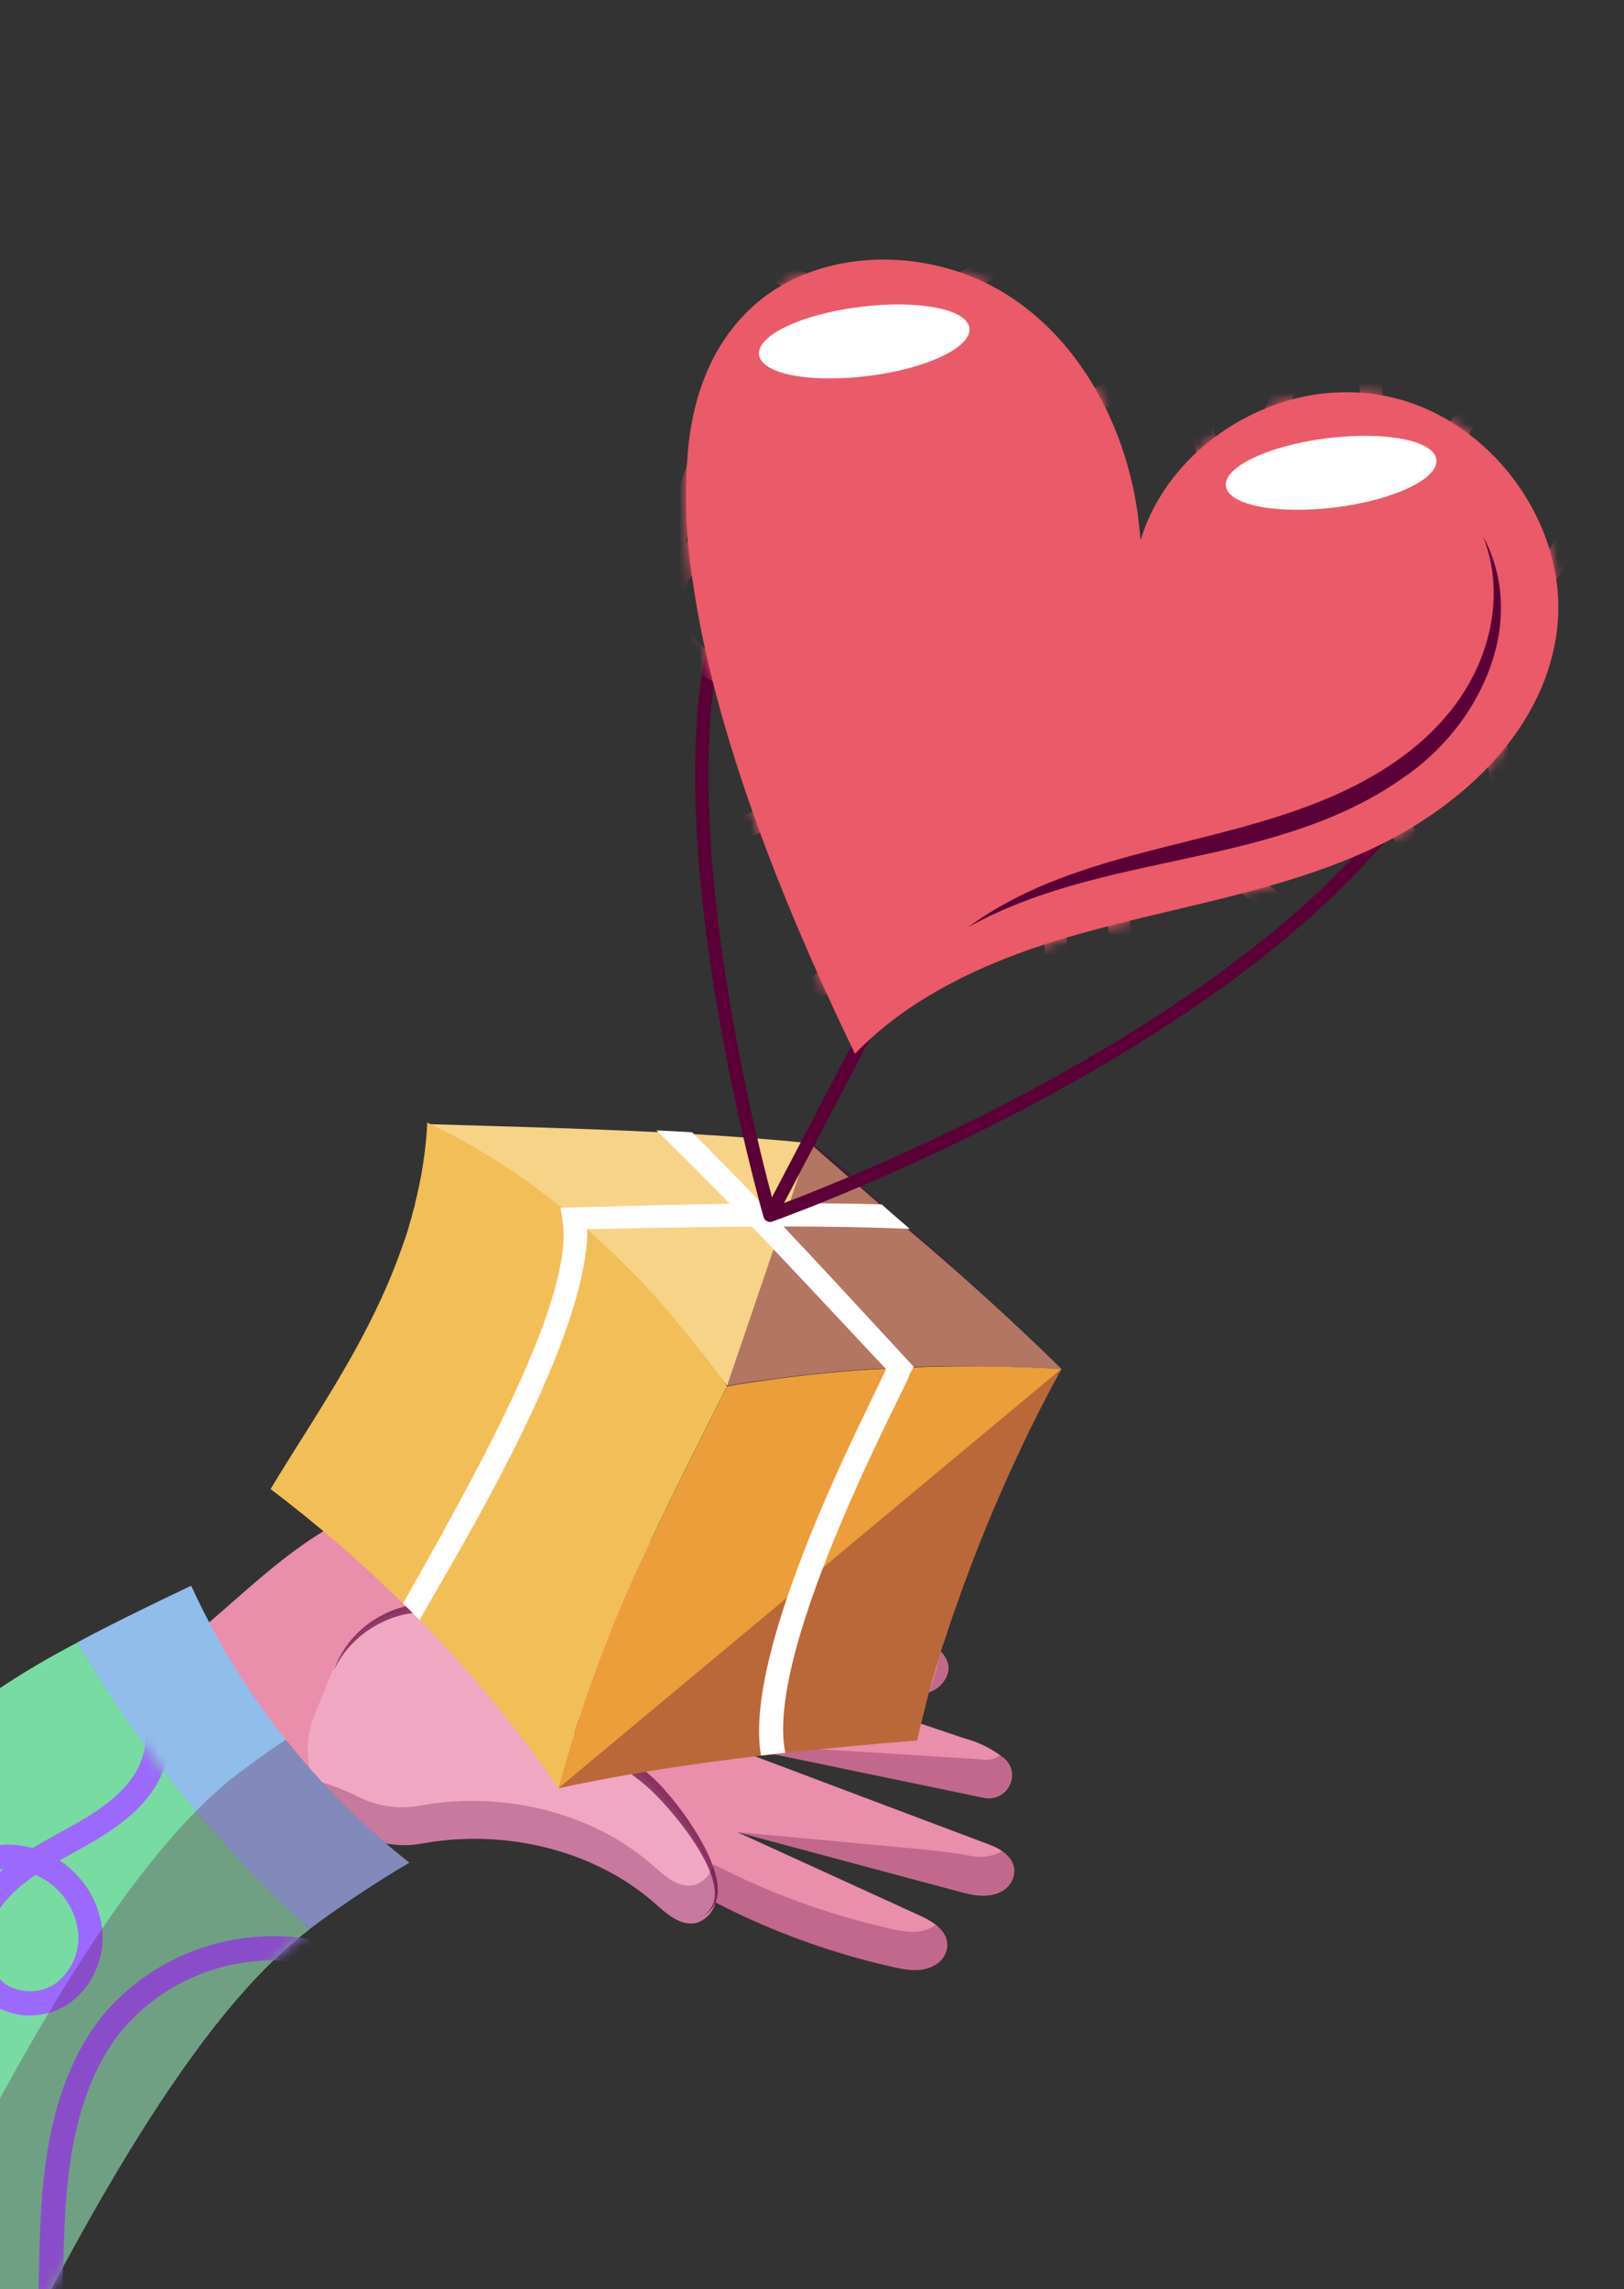 <svg width="159" height="224" viewBox="0 0 159 224" fill="none" xmlns="http://www.w3.org/2000/svg">
<rect x="0" y="0" width="159" height="224" fill="#333333" stroke="none"/>
<path d="M16.579 176.71C16.379 176.748 6.729 167.306 6.532 167.338L6.468 167.037L6.408 166.767C12.734 165.569 17.753 161.171 22.602 156.917C26.998 153.058 31.546 149.063 37.16 147.32C45.569 144.697 54.584 147.52 63.844 150.906L90.408 160.624C90.858 160.773 91.282 160.991 91.666 161.268L91.725 161.289L91.887 161.42C92.218 161.695 92.484 162.04 92.665 162.428L92.708 162.517C92.849 162.864 92.887 163.243 92.818 163.609C92.694 164.099 92.439 164.547 92.081 164.905C91.722 165.264 91.272 165.521 90.778 165.649C89.665 165.876 88.512 165.839 87.412 165.543L72.257 162.638L94.47 170.129C95.902 170.504 97.236 171.185 98.376 172.125C98.734 172.458 98.97 172.898 99.048 173.376C99.126 173.854 99.04 174.343 98.805 174.765C98.579 175.206 98.211 175.559 97.759 175.77C97.306 175.981 96.794 176.037 96.302 175.931L70.458 170.566L96.552 180.394C97.37 180.685 99.274 181.413 99.311 183.087C99.3 183.527 99.164 183.954 98.918 184.32C98.673 184.685 98.328 184.974 97.922 185.154C96.54 185.804 95.031 185.407 93.824 185.08L72.194 179.296L90.021 187.438C91.409 188.07 92.973 189.021 92.705 190.696C92.64 191.03 92.504 191.346 92.304 191.622C92.105 191.899 91.847 192.129 91.549 192.297C90.266 193.041 88.883 192.813 87.457 192.497C78.824 190.565 70.614 187.065 63.249 182.174L58.736 178.288L16.579 176.71Z" fill="#E98EAB"/>
<path d="M68.393 187.589C68.864 187.411 69.27 187.098 69.559 186.69C69.848 186.282 70.007 185.798 70.017 185.298C70.021 184.296 69.779 183.306 69.31 182.413C67.575 178.602 64.886 175.282 61.501 172.768C59.353 171.178 56.909 169.9 55.224 167.845C54.286 166.7 53.629 165.369 52.822 164.146C51.212 161.758 49.011 159.813 46.432 158.495C45.187 157.852 43.821 157.473 42.423 157.381C41.026 157.289 39.627 157.487 38.317 157.962C37.007 158.438 35.815 159.179 34.818 160.14C33.821 161.1 33.04 162.258 32.526 163.54L30.769 167.876C30.157 169.415 29.978 171.092 30.25 172.733C30.521 174.373 31.234 175.914 32.314 177.196C33.394 178.478 34.8 179.452 36.385 180.017C37.97 180.581 39.675 180.715 41.322 180.405L41.55 180.369C49.831 178.922 58.526 181.244 64.258 186.383C65.301 187.317 66.735 188.594 68.291 188.145C68.822 187.948 69.28 187.599 69.608 187.142C69.935 186.686 70.118 186.142 70.132 185.58C70.137 184.533 69.882 183.498 69.39 182.566C67.638 178.706 64.917 175.346 61.487 172.807C60.901 172.365 60.233 171.923 59.609 171.503C57.995 170.529 56.531 169.329 55.264 167.94C54.696 167.208 54.18 166.438 53.72 165.636C53.446 165.172 53.172 164.709 52.869 164.265" fill="#F0A7C2"/>
<g style="mix-blend-mode:overlay" opacity="0.65">
<path d="M68.527 187.605C72.771 185.638 66.626 178.15 64.646 176.108C62.251 173.479 59.063 171.929 56.322 169.689C53.58 167.449 52.592 163.704 49.807 161.441C46.476 158.267 41.698 156.613 37.38 158.766C35.284 159.768 33.608 161.457 32.634 163.547C33.424 161.299 35.006 159.414 37.094 158.233C44.154 154.238 51.699 159.985 54.936 166.249C57.441 170.263 62.376 171.768 65.324 175.456C67.397 177.737 73.165 185.807 68.501 187.596L68.527 187.605Z" fill="#5A0037"/>
</g>
<g style="mix-blend-mode:overlay" opacity="0.27">
<path d="M72.215 162.631L82.34 162.059C84.613 161.938 86.833 161.965 89.116 162.045C89.599 162.067 90.081 162.014 90.546 161.888C90.965 161.768 91.353 161.562 91.683 161.282L91.845 161.413C92.166 161.698 92.431 162.04 92.624 162.421L92.666 162.51C92.807 162.857 92.845 163.236 92.776 163.602C92.652 164.092 92.397 164.54 92.039 164.898C91.68 165.257 91.23 165.514 90.736 165.642C89.623 165.869 88.47 165.832 87.37 165.536L72.215 162.631Z" fill="#5A0037"/>
<path d="M92.286 175.103L70.458 170.566L96.064 172.166C96.386 172.237 96.719 172.237 97.04 172.168C97.361 172.099 97.663 171.962 97.924 171.766C98.067 171.876 98.204 171.993 98.334 172.117C98.692 172.45 98.928 172.891 99.006 173.369C99.084 173.847 98.998 174.335 98.763 174.757C98.537 175.198 98.169 175.551 97.717 175.762C97.264 175.973 96.752 176.03 96.26 175.923L92.286 175.103Z" fill="#5A0037"/>
<path d="M72.167 179.287L89.376 180.888C91.224 181.062 93.078 181.26 94.906 181.595C95.844 181.818 96.828 181.736 97.709 181.362C97.851 181.292 97.987 181.211 98.115 181.119C98.49 181.322 98.799 181.625 99.007 181.993C99.216 182.36 99.315 182.778 99.293 183.197C99.271 183.617 99.129 184.02 98.883 184.36C98.637 184.7 98.298 184.964 97.905 185.119C96.522 185.769 95.013 185.372 93.806 185.046L91.038 184.303" fill="#5A0037"/>
<path d="M16.579 176.71C16.379 176.749 6.729 167.306 6.532 167.338L6.468 167.038L6.407 166.768C7.297 166.6 8.171 166.368 9.025 166.074C11.962 168.851 16.218 173.019 16.382 172.975L25.059 173.3C28.573 173.435 32.024 174.315 35.178 175.88C37.02 176.787 39.107 177.073 41.117 176.695L41.345 176.659C49.625 175.212 58.321 177.534 64.055 182.666C65.096 183.607 66.529 184.885 68.086 184.436C68.527 184.276 68.918 184.009 69.225 183.658C69.531 183.308 69.742 182.886 69.839 182.432C75.342 185.275 81.19 187.4 87.235 188.753C88.658 189.076 90.017 189.288 91.333 188.556C91.426 188.501 91.515 188.44 91.599 188.372C91.944 188.583 92.228 188.878 92.422 189.23C92.617 189.581 92.715 189.976 92.707 190.374C92.699 190.773 92.586 191.161 92.378 191.501C92.17 191.841 91.875 192.12 91.522 192.31C90.24 193.054 88.857 192.826 87.431 192.51C81.386 191.157 75.538 189.032 70.034 186.189C69.938 186.643 69.727 187.065 69.421 187.415C69.115 187.766 68.723 188.033 68.282 188.192C66.725 188.641 65.291 187.364 64.251 186.423C58.517 181.291 49.801 178.984 41.534 180.414L41.313 180.452C39.683 180.758 37.995 180.629 36.424 180.079C34.852 179.528 33.453 178.575 32.371 177.318L16.579 176.71Z" fill="#5A0037"/>
</g>
<path d="M30.296 188.784C21.302 180.638 13.634 171.17 7.568 160.721C11.237 158.762 14.977 156.959 18.718 155.172C23.547 165.747 30.871 175.042 40.071 182.272C36.696 184.268 33.432 186.442 30.296 188.784Z" fill="#90BDEA"/>
<path d="M-3.324 240.162L-51.467 221.839C-50.037 212.105 -13.916 176.13 -6.387 169.873C-2.055 166.363 2.629 163.3 7.595 160.729C13.661 171.178 21.329 180.646 30.322 188.792C17.035 198.724 4.293 225.355 -3.324 240.162Z" fill="#78DBA1"/>
<mask id="mask0_24_8695" style="mask-type:luminance" maskUnits="userSpaceOnUse" x="-52" y="160" width="83" height="81">
<path d="M-3.324 240.162L-51.467 221.839C-50.037 212.105 -13.916 176.13 -6.387 169.873C-2.055 166.363 2.629 163.3 7.595 160.729C13.661 171.178 21.329 180.646 30.322 188.792C17.035 198.724 4.293 225.355 -3.324 240.162Z" fill="white"/>
</mask>
<g mask="url(#mask0_24_8695)">
<path d="M-17.571 240.871C-15.196 241.068 -12.82 240.59 -10.724 239.493C-8.628 238.396 -6.9 236.726 -5.743 234.681C-4.587 232.635 -4.05 230.3 -4.197 227.95C-4.343 225.601 -5.167 223.335 -6.571 221.421C-8.502 218.781 -11.411 216.972 -13.36 214.341C-15.309 211.71 -15.916 207.521 -13.302 205.582C-12.487 205.049 -11.536 204.752 -10.555 204.723C-9.573 204.695 -8.601 204.936 -7.745 205.421C-6.046 206.418 -4.688 207.898 -3.85 209.665C-2.022 213.117 -1.55 217.579 -3.819 220.723C-6.368 224.258 -11.889 224.945 -15.66 222.675C-19.432 220.406 -21.379 215.763 -21.053 211.417C-20.727 207.07 -18.331 203.086 -15.157 200.095C-12.674 197.751 -9.55 195.715 -8.544 192.466C-7.234 188.235 -10.13 183.774 -13.592 180.905C-15.652 179.193 -18.045 177.75 -20.697 177.371C-23.349 176.992 -26.294 177.876 -27.813 180.036C-30.244 183.489 -27.851 188.802 -23.893 190.421C-19.934 192.039 -15.313 190.829 -11.758 188.522C-7.609 185.819 -3.868 181.544 1.123 181.701C3.107 181.822 4.987 182.653 6.409 184.038C7.832 185.422 8.701 187.266 8.853 189.225C8.916 190.334 8.707 191.439 8.244 192.447C7.782 193.454 7.079 194.334 6.195 195.011C5.289 195.659 4.204 196.021 3.08 196.048C1.957 196.076 0.848 195.768 -0.102 195.166C-2.967 193.167 -2.838 188.685 -0.83 185.879C1.177 183.074 4.447 181.485 7.469 179.8C10.49 178.116 13.621 176.061 14.878 172.857C16.499 168.736 14.552 164.072 12.08 160.34C10.62 158.175 8.968 156.089 6.703 154.808C4.438 153.528 1.474 153.191 -0.725 154.546C-2.923 155.901 -3.841 158.443 -5.224 160.556C-6.743 162.872 -8.873 164.734 -11.386 165.943C-13.9 167.153 -16.704 167.666 -19.503 167.427C-22.302 167.189 -24.991 166.209 -27.287 164.59C-29.582 162.97 -31.397 160.773 -32.541 158.23C-33.117 156.943 -33.517 155.476 -33.062 154.153C-32.607 152.829 -30.996 151.851 -29.718 152.481C-28.625 153.023 -28.266 154.46 -28.607 155.626C-29.033 156.742 -29.694 157.753 -30.546 158.595C-39.614 169.083 -45.607 181.833 -47.885 195.487C-49.33 204.28 -48.86 214.25 -42.738 220.866C-40.236 223.57 -36.985 225.486 -34.29 228.002C-31.594 230.518 -29.385 234.047 -29.956 237.641C-30.436 240.623 -32.747 243.402 -32.003 246.329C-31.26 249.256 -27.595 250.654 -24.546 251.444C-19.553 252.743 -14.267 254.036 -9.362 252.634C-2.698 250.758 1.71 244.314 3.448 237.689C5.185 231.064 4.819 224.086 5.158 217.234C5.497 210.382 6.718 203.223 11.041 197.897C13.798 194.64 17.526 192.326 21.703 191.28C25.879 190.233 30.295 190.507 34.333 192.061" stroke="#9C69FF" stroke-width="2.37" stroke-miterlimit="10"/>
</g>
<g style="mix-blend-mode:overlay" opacity="0.27">
<path d="M-51.507 221.825C-51.165 219.525 -48.902 215.771 -45.534 211.291L-29.494 217.393C-24.228 219.398 -18.421 219.448 -13.159 217.534C-7.897 215.619 -3.54 211.871 -0.9 206.99C6.122 194.005 14.714 180.012 23.532 173.393C24.987 172.308 26.471 171.248 27.983 170.235C31.518 174.694 35.574 178.727 40.065 182.246C36.697 184.254 33.44 186.437 30.309 188.787C17.055 198.709 4.307 225.359 -3.344 240.155L-51.507 221.825Z" fill="#5A0037"/>
</g>
<path d="M103.913 133.957C101.575 133.814 99.195 133.729 96.772 133.702C96.301 133.689 95.832 133.69 95.357 133.689L95.291 133.666L94.145 133.669L93.243 133.677L92.5 133.677L91.069 133.709C90.507 133.722 89.95 133.743 89.383 133.769C88.817 133.794 88.487 133.801 88.027 133.821L86.679 133.891L85.602 133.954L83.846 134.062C82.89 134.139 81.94 134.218 80.977 134.315L80.014 134.412L79.041 134.512L78.071 134.628C77.717 134.664 77.356 134.718 76.999 134.76L76.119 134.871L75.173 135.003C74.672 135.074 74.165 135.143 73.669 135.2L72.576 135.368L71.184 135.605L70.398 134.638L69.854 133.91C69.356 133.221 68.8 132.526 68.25 131.877C67.925 131.454 67.588 131.042 67.243 130.634C66.897 130.226 66.731 129.984 66.433 129.651C66.135 129.319 65.918 129.008 65.611 128.679L64.955 127.934C64.618 127.543 64.272 127.157 63.931 126.779L63.334 126.136L62.751 125.519L62.054 124.781L61.921 124.654L61.185 123.902C61.124 123.83 61.059 123.763 60.989 123.7L60.239 122.966L59.492 122.246L59.359 122.119L59.258 122.025L58.401 121.237L57.474 120.395C56.643 119.661 55.804 118.946 54.943 118.252C54.437 117.838 53.914 117.426 53.394 117.029L53.341 117.01C52.904 116.672 52.458 116.338 52.014 116.019L51.948 115.995L51.272 115.514L50.031 114.656C49.711 114.447 49.394 114.232 49.072 114.03L48.06 113.385L47.065 112.775C46.751 112.591 46.453 112.404 46.098 112.212L45.701 111.991L45.563 111.941L45.53 111.93L45.207 111.749L45.121 111.719L45.082 111.705C45.003 111.677 44.917 111.646 44.845 111.577L44.571 111.428C44.36 111.309 44.143 111.188 43.948 111.089C43.586 110.895 43.222 110.707 42.846 110.53C42.471 110.352 42.133 110.174 41.771 110.001C49.624 110.239 57.055 110.429 64.271 110.784L67.778 110.976C69.315 111.062 70.846 111.167 72.359 111.28C74.367 111.423 76.368 111.585 78.357 111.78L79.276 111.873C80.688 113.106 82.114 114.344 83.604 115.649L86.28 117.99C87.192 118.79 88.118 119.595 89.032 120.431C93.998 124.61 99.042 129.197 103.913 133.957Z" fill="#F6D386"/>
<g style="mix-blend-mode:overlay" opacity="0.44">
<path d="M103.913 133.958C101.575 133.815 99.195 133.73 96.772 133.703C96.301 133.689 95.832 133.691 95.357 133.69L95.291 133.667L94.146 133.669L93.243 133.678L92.5 133.677L91.069 133.71C90.507 133.722 89.95 133.744 89.383 133.769C88.817 133.795 88.487 133.802 88.027 133.821L86.68 133.891L85.602 133.954L83.847 134.062C82.89 134.139 81.94 134.219 80.977 134.315L80.014 134.412L79.041 134.513L78.071 134.629C77.717 134.664 77.356 134.719 76.999 134.76L76.12 134.872L75.173 135.004C74.673 135.075 74.165 135.143 73.669 135.201L72.576 135.369L71.184 135.605L75.736 122.254L76.485 120.019L76.548 119.843L77.143 118.168L77.293 117.745L79.329 111.724L83.902 115.397L83.657 115.5L86.334 117.841C87.246 118.641 88.171 119.446 89.085 120.283C93.998 124.611 99.042 129.198 103.913 133.958Z" fill="#5A0037"/>
</g>
<path d="M91.961 162.339C91.605 163.507 91.267 164.668 90.956 165.815C91.241 164.658 91.553 163.489 91.961 162.339Z" fill="#F6D386"/>
<path d="M90.93 165.807C90.513 167.334 90.126 168.842 89.794 170.319C90.126 168.842 90.507 167.332 90.93 165.807Z" fill="#F6D386"/>
<path d="M102.373 136.827C102.548 136.501 102.714 136.18 102.889 135.854C102.209 137.142 101.528 138.473 100.864 139.839C101.033 139.489 101.197 139.152 101.361 138.816C101.696 138.145 102.036 137.482 102.373 136.827Z" fill="#F6D386"/>
<path d="M103.649 134.428C103.392 134.9 103.142 135.375 102.882 135.854C103.055 135.534 103.212 135.239 103.386 134.898L103.649 134.428Z" fill="#F6D386"/>
<path d="M103.919 133.959C103.859 134.128 103.749 134.272 103.656 134.429L103.913 133.957L103.919 133.959Z" fill="#F6D386"/>
<path d="M89.788 170.317C85.402 170.671 81.101 171.074 76.887 171.527L74.515 171.803C67.708 172.596 61.081 173.614 54.675 174.995C56.862 166.886 59.79 158.996 63.423 151.423C65.931 146.037 68.631 140.763 71.192 135.667C72.545 135.416 73.859 135.232 75.186 135.053L76.132 134.921L77.012 134.809C77.368 134.767 77.73 134.713 78.084 134.678L79.054 134.562L80.026 134.461L80.99 134.364C81.953 134.268 82.903 134.188 83.859 134.111L85.614 134.003L86.692 133.94L88.04 133.87C88.5 133.851 88.947 133.827 89.396 133.818C89.845 133.809 90.52 133.771 91.082 133.759C92.524 133.715 93.948 133.702 95.353 133.704C95.828 133.704 96.297 133.703 96.768 133.716C99.186 133.742 101.566 133.827 103.908 133.971C102.535 136.454 101.178 139.124 99.86 141.912C99.791 142.107 99.702 142.294 99.593 142.475C99.454 142.865 99.248 143.216 99.081 143.603C98.914 143.99 98.731 144.356 98.564 144.743C98.054 145.886 97.546 147.044 97.057 148.21C96.914 148.612 96.727 148.992 96.567 149.381C95.694 151.522 94.861 153.699 94.075 155.87C93.936 156.26 93.796 156.656 93.657 157.046C93.306 158.033 92.965 158.995 92.662 159.992C92.524 160.382 92.385 160.771 92.249 161.155L91.891 162.33C91.535 163.498 91.199 164.652 90.888 165.799C90.507 167.332 90.126 168.843 89.788 170.317Z" fill="#EC9E3A"/>
<g style="mix-blend-mode:overlay" opacity="0.34">
<path d="M89.788 170.316C85.401 170.669 81.101 171.073 76.887 171.526L74.515 171.802C67.708 172.595 61.081 173.613 54.675 174.994L103.91 133.964C102.538 136.446 101.18 139.117 99.862 141.904C99.793 142.099 99.704 142.287 99.595 142.468C99.457 142.857 99.25 143.208 99.083 143.595C98.916 143.982 98.733 144.349 98.566 144.736C98.056 145.878 97.548 147.037 97.059 148.202C96.916 148.605 96.729 148.984 96.569 149.374C95.696 151.515 94.864 153.691 94.077 155.863C93.939 156.252 93.798 156.649 93.659 157.038C93.308 158.026 92.967 158.987 92.664 159.984C92.526 160.374 92.387 160.764 92.251 161.147L91.893 162.322C91.537 163.49 91.202 164.644 90.89 165.792C90.507 167.331 90.126 168.842 89.788 170.316Z" fill="#5A0037"/>
</g>
<path d="M54.67 175.007C50.647 169.136 46.103 163.628 41.092 158.55C40.545 157.997 40.003 157.431 39.447 156.904C35.373 152.907 31.046 149.17 26.493 145.717C26.928 144.994 27.372 144.266 27.834 143.531C28.063 143.158 28.292 142.786 28.527 142.416C28.763 142.046 28.997 141.661 29.237 141.278C29.477 140.895 29.721 140.521 29.964 140.132C33.295 134.834 36.913 128.943 39.239 122.395L39.452 121.797C39.701 121.096 39.95 120.394 40.125 119.673C40.275 119.251 40.372 118.81 40.48 118.381C40.552 118.179 40.621 117.984 40.64 117.764C40.724 117.421 40.798 117.089 40.883 116.724C41.398 114.468 41.718 112.17 41.837 109.857L42.915 110.379L43.751 110.808L44.284 111.085L44.664 111.293L45.212 111.59C45.858 111.947 46.501 112.314 47.139 112.692L48.127 113.299C48.469 113.509 48.809 113.724 49.139 113.944C49.47 114.164 49.785 114.364 50.103 114.579C50.523 114.86 50.937 115.139 51.346 115.431L52.022 115.912L52.753 116.45L53.408 116.947L54.056 117.447L55.013 118.204C55.866 118.898 56.705 119.611 57.53 120.343L58.464 121.187L59.321 121.974C59.356 122.005 59.389 122.039 59.419 122.075L60.281 122.893L60.32 122.907L61.063 123.639C61.133 123.702 61.199 123.769 61.259 123.841L62.002 124.595C62.049 124.636 62.093 124.681 62.133 124.729L62.834 125.454L63.415 126.077L64.009 126.727C64.35 127.105 64.698 127.484 65.035 127.875L65.692 128.62L66.445 129.575C66.723 129.901 66.992 130.231 67.262 130.561C68.61 132.203 69.92 133.912 71.181 135.655C68.629 140.747 65.921 146.025 63.419 151.413C59.781 158.993 56.853 166.89 54.67 175.007Z" fill="#F2BE57"/>
<g style="mix-blend-mode:soft-light">
<path d="M89.079 120.258C85.104 120.089 80.987 120.024 76.728 120.025L76.505 120.026L73.626 120.034C68.409 120.075 62.979 120.172 57.505 120.289L57.491 120.328C57.596 131.91 42.724 155.274 41.098 158.552C40.551 157.999 40.009 157.433 39.453 156.907C40.512 155.037 43.908 149.14 47.41 142.381C52.922 131.72 55.776 123.772 55.076 119.448C55.009 119.03 54.943 118.611 54.883 118.194L54.967 118.188C60.572 118.036 66.091 117.876 71.457 117.793L74.031 117.764L74.571 117.751L75.175 117.746L77.26 117.755L78.198 117.752C80.955 117.751 83.663 117.785 86.333 117.863C87.195 118.659 88.132 119.431 89.079 120.258Z" fill="white"/>
<path d="M76.885 171.532C76.11 171.623 75.302 171.701 74.508 171.8C72.678 161.288 84.719 138.446 86.749 133.988L86.697 133.926C82.25 129.185 77.885 124.488 73.602 120.018L71.424 117.781C69.013 115.3 66.626 112.901 64.263 110.62C65.439 110.672 66.608 110.734 67.772 110.806C69.989 113.057 72.266 115.329 74.538 117.739L76.702 120.015C80.866 124.421 85.111 129.061 89.435 133.728L89.409 133.8C89.326 134.034 89.184 134.246 89.068 134.469C89.29 134.701 74.76 161.201 76.885 171.532Z" fill="white"/>
</g>
<path d="M135.079 81.955C134.71 82.388 134.327 82.815 133.945 83.243C120.283 98.433 97.589 109.653 84.839 115.145C84.755 115.173 84.672 115.217 84.594 115.248C82.471 116.162 80.629 116.912 79.165 117.496C78.776 117.65 78.414 117.792 78.08 117.915L76.497 118.523C75.776 118.794 75.387 118.926 75.387 118.926L74.995 117.521C74.939 117.282 74.863 117.013 74.79 116.717C74.424 115.321 73.916 113.319 73.352 110.872C70.828 99.946 67.124 80.127 69.439 65.543C69.519 65.044 69.604 64.555 69.7 64.077" stroke="#5A0037" stroke-width="1.3" stroke-linejoin="round"/>
<path d="M75.394 118.928L86.003 98.673" stroke="#5A0037" stroke-width="1.3" stroke-miterlimit="10"/>
<path d="M152.427 61.769C153.733 51.588 146.136 41.031 135.989 38.823C134.79 38.561 133.569 38.417 132.345 38.391C131.161 38.36 129.978 38.429 128.808 38.597C121.507 39.734 114.786 44.72 112.123 51.543C111.969 51.978 111.812 52.42 111.662 52.842C111.603 52.024 111.5 51.205 111.404 50.388C111.111 48.242 110.619 46.125 109.935 44.064C107.914 38.02 104.233 32.527 98.92 29.052C98.504 28.779 98.077 28.518 97.649 28.278C89.865 23.917 79.189 24.366 73.03 30.635C69.68 34.039 68.019 38.46 67.442 43.222C66.96 47.858 67.102 52.544 67.864 57.155C69.97 71.702 76.576 88.227 83.114 101.89L83.71 103.119C88.935 97.66 96.356 94.196 103.753 91.952C113.538 88.991 123.867 87.636 133.224 83.557C142.581 79.479 151.138 71.816 152.427 61.769Z" fill="#EA5A68"/>
<g style="mix-blend-mode:overlay">
<mask id="mask1_24_8695" style="mask-type:luminance" maskUnits="userSpaceOnUse" x="67" y="25" width="86" height="79">
<path d="M152.427 61.768C153.733 51.587 146.136 41.03 135.989 38.822C134.79 38.56 133.569 38.416 132.345 38.39C131.161 38.359 129.978 38.428 128.808 38.596C121.507 39.733 114.786 44.719 112.123 51.542C111.969 51.977 111.812 52.419 111.662 52.841C111.603 52.023 111.5 51.204 111.404 50.387C111.111 48.241 110.619 46.124 109.935 44.063C107.914 38.019 104.233 32.526 98.92 29.051C98.504 28.779 98.077 28.517 97.649 28.277C89.865 23.916 79.189 24.365 73.03 30.634C69.68 34.038 68.019 38.459 67.442 43.221C66.96 47.858 67.102 52.542 67.864 57.154C69.97 71.701 76.576 88.226 83.114 101.889L83.71 103.118C88.935 97.659 96.356 94.195 103.753 91.951C113.538 88.99 123.867 87.635 133.224 83.556C142.581 79.478 151.138 71.815 152.427 61.768Z" fill="white"/>
</mask>
<g mask="url(#mask1_24_8695)">
<path d="M143.727 90.201C136.768 82.478 132.314 72.879 130.949 62.666C130.552 60.399 130.604 58.081 131.1 55.842C131.359 54.726 131.865 53.682 132.583 52.786C133.301 51.89 134.213 51.164 135.253 50.661C137.373 49.754 140.189 50.322 141.46 52.245C141.974 53.134 142.199 54.155 142.104 55.169C142.01 56.183 141.601 57.14 140.933 57.91C140.247 58.665 139.404 59.266 138.461 59.672C137.519 60.079 136.497 60.282 135.465 60.269C130.723 60.332 126.435 56.672 124.81 52.254C123.184 47.835 123.873 42.886 125.557 38.524C127.819 32.722 131.776 27.729 136.929 24.173" stroke="#EA5A68" stroke-width="2.2" stroke-miterlimit="10"/>
<path d="M115.914 27.407C115.264 34.777 108.061 40.909 100.574 40.458C96.595 40.214 92.903 38.412 89.183 36.959C85.464 35.505 81.334 34.389 77.542 35.565C74.477 36.517 72.037 38.884 70.374 41.599C68.71 44.315 67.736 47.371 66.777 50.403C65.622 54.03 64.498 58.072 66.153 61.528C68.141 65.68 73.204 67.201 77.648 68.539C83.211 70.245 88.717 72.421 93.386 75.888C98.056 79.354 101.865 84.278 103.026 89.899C104.187 95.521 102.484 101.88 97.912 105.399C92.538 109.561 84.584 109.002 78.389 105.96C73.821 103.715 69.73 100.066 68.049 95.321C66.369 90.575 67.523 84.694 71.585 81.711C75.648 78.729 82.449 79.792 84.721 84.316C86.772 88.395 84.54 93.609 80.724 96.064C76.909 98.52 71.969 98.806 67.426 98.121" stroke="#EA5A68" stroke-width="2.2" stroke-miterlimit="10"/>
<path d="M117.349 104.325C113.651 101.2 111.043 97.004 109.901 92.344C109.464 90.77 109.386 89.123 109.675 87.523C109.822 86.724 110.148 85.97 110.63 85.316C111.112 84.662 111.737 84.124 112.46 83.742C114.609 82.757 117.158 83.656 119.264 84.778C126.188 88.495 131.642 94.424 134.726 101.582" stroke="#EA5A68" stroke-width="2.2" stroke-miterlimit="10"/>
<path d="M71.868 22.67C74.098 25.338 77.029 27.349 80.333 28.476C83.637 29.604 87.185 29.805 90.579 29.056C93.95 28.212 97.006 26.455 99.406 23.982C101.806 21.509 103.455 18.417 104.169 15.054" stroke="#EA5A68" stroke-width="2.2" stroke-miterlimit="10"/>
<path d="M63.743 65.948C63.977 62.178 65.106 58.525 67.038 55.283C68.971 52.041 71.654 49.301 74.869 47.286C78.084 45.27 81.742 44.035 85.547 43.681C89.352 43.327 93.196 43.862 96.77 45.245C101.442 47.052 105.41 50.211 109.262 53.445C110.532 54.641 111.983 55.633 113.561 56.385C114.356 56.745 115.225 56.911 116.094 56.868C116.963 56.826 117.807 56.576 118.553 56.14C120.367 54.904 120.792 52.37 120.36 50.197C119.928 48.025 118.847 46.09 118.178 43.979C117.397 41.302 117.357 38.474 118.065 35.791C118.772 33.109 120.2 30.671 122.198 28.735" stroke="#EA5A68" stroke-width="2.2" stroke-miterlimit="10"/>
<path d="M149.968 82.93C147.885 79.688 146.656 75.989 146.394 72.173C146.132 68.357 146.845 64.547 148.468 61.093C150.106 57.696 152.589 54.766 154.366 51.44C156.142 48.113 157.17 44.03 155.645 40.562C154.12 37.094 149.254 34.977 146.245 37.273C143.702 39.244 143.135 43.432 140.03 44.224C137.903 44.77 135.668 43.156 134.815 41.142C133.963 39.127 134.179 36.848 134.553 34.706C134.928 32.564 135.432 30.394 135.154 28.247" stroke="#EA5A68" stroke-width="2.2" stroke-miterlimit="10"/>
</g>
</g>
<g style="mix-blend-mode:overlay">
<path d="M145.127 52.341C149.828 60.882 144.832 71.156 137.281 76.176C132.308 79.713 126.343 81.631 120.444 83.046C111.716 85.124 102.683 86.326 94.765 90.748C104.551 83.537 117.402 83.011 128.476 78.724C133.906 76.659 139.12 73.552 142.572 68.838C146.023 64.124 147.397 57.852 145.136 52.315L145.127 52.341Z" fill="#5A0037"/>
</g>
<g style="mix-blend-mode:soft-light">
<path d="M94.912 32.089C95.176 33.96 90.78 36.063 85.068 36.785C79.357 37.506 74.565 36.622 74.317 34.727C74.069 32.832 78.448 30.759 84.159 30.038C89.87 29.317 94.646 30.224 94.912 32.089Z" fill="white"/>
<path d="M140.631 44.957C140.897 46.822 136.499 48.932 130.79 49.646C125.081 50.361 120.276 49.451 120.017 47.588C119.757 45.726 124.149 43.614 129.86 42.893C135.572 42.171 140.374 43.088 140.631 44.957Z" fill="white"/>
</g>
</svg>
